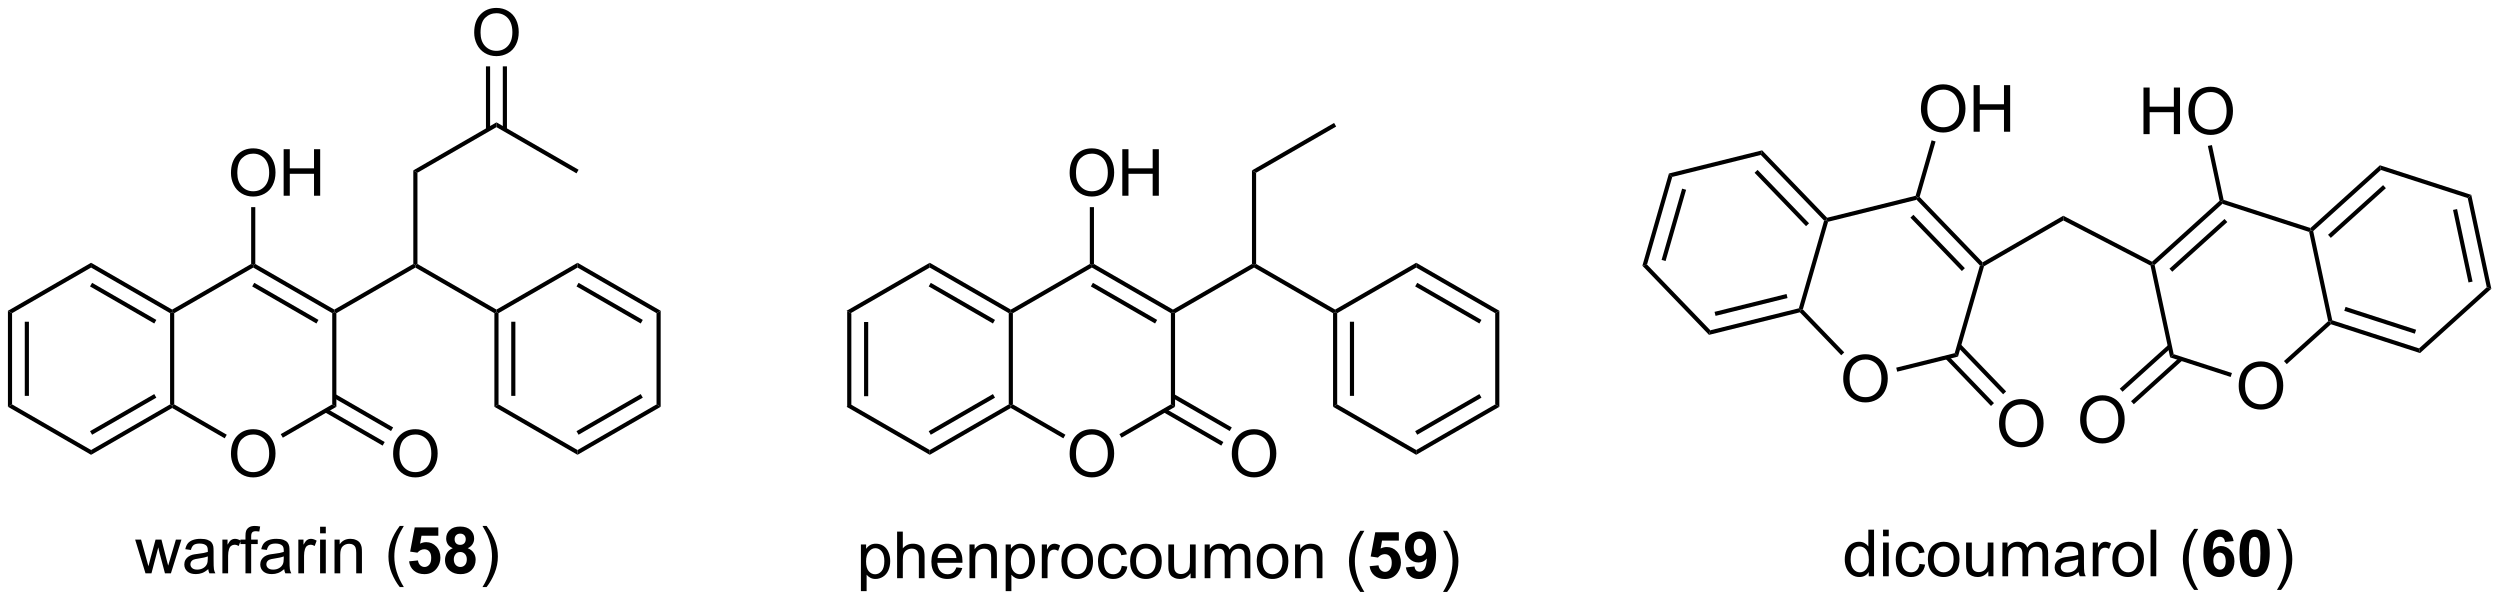 <?xml version="1.0" encoding="UTF-8"?>
<!DOCTYPE svg PUBLIC '-//W3C//DTD SVG 1.0//EN'
          'http://www.w3.org/TR/2001/REC-SVG-20010904/DTD/svg10.dtd'>
<svg stroke-dasharray="none" shape-rendering="auto" xmlns="http://www.w3.org/2000/svg" font-family="'Dialog'" text-rendering="auto" width="843" fill-opacity="1" color-interpolation="auto" color-rendering="auto" preserveAspectRatio="xMidYMid meet" font-size="12px" viewBox="0 0 843 203" fill="black" xmlns:xlink="http://www.w3.org/1999/xlink" stroke="black" image-rendering="auto" stroke-miterlimit="10" stroke-linecap="square" stroke-linejoin="miter" font-style="normal" stroke-width="1" height="203" stroke-dashoffset="0" font-weight="normal" stroke-opacity="1"
><!--Generated by the Batik Graphics2D SVG Generator--><defs id="genericDefs"
  /><g
  ><defs id="defs1"
    ><clipPath clipPathUnits="userSpaceOnUse" id="clipPath1"
      ><path d="M0.633 1.598 L316.652 1.598 L316.652 77.443 L0.633 77.443 L0.633 1.598 Z"
      /></clipPath
      ><clipPath clipPathUnits="userSpaceOnUse" id="clipPath2"
      ><path d="M63.764 38.08 L63.764 111.816 L370.996 111.816 L370.996 38.08 Z"
      /></clipPath
    ></defs
    ><g transform="scale(2.667,2.667) translate(-0.633,-1.598) matrix(1.029,0,0,1.029,-64.954,-37.571)"
    ><path d="M167.834 76.284 L168.345 76.578 L168.345 87.792 L167.834 88.087 ZM169.906 77.627 L169.906 86.744 L170.416 86.744 L170.416 77.627 Z" stroke="none" clip-path="url(#clipPath2)"
    /></g
    ><g transform="matrix(2.743,0,0,2.743,-174.899,-104.45)"
    ><path d="M167.834 88.087 L168.345 87.792 L178.056 93.4 L178.056 93.989 Z" stroke="none" clip-path="url(#clipPath2)"
    /></g
    ><g transform="matrix(2.743,0,0,2.743,-174.899,-104.45)"
    ><path d="M178.056 93.989 L178.056 93.4 L187.768 87.792 L188.023 87.94 L188.023 88.234 ZM178.184 91.523 L186.079 86.965 L185.824 86.523 L177.929 91.081 Z" stroke="none" clip-path="url(#clipPath2)"
    /></g
    ><g transform="matrix(2.743,0,0,2.743,-174.899,-104.45)"
    ><path d="M188.278 87.792 L188.023 87.94 L187.768 87.792 L187.768 76.578 L188.023 76.431 L188.278 76.578 Z" stroke="none" clip-path="url(#clipPath2)"
    /></g
    ><g transform="matrix(2.743,0,0,2.743,-174.899,-104.45)"
    ><path d="M188.023 76.136 L188.023 76.431 L187.768 76.578 L178.056 70.971 L178.056 70.382 ZM186.079 77.406 L178.184 72.848 L177.929 73.29 L185.824 77.848 Z" stroke="none" clip-path="url(#clipPath2)"
    /></g
    ><g transform="matrix(2.743,0,0,2.743,-174.899,-104.45)"
    ><path d="M178.056 70.382 L178.056 70.971 L168.345 76.578 L167.834 76.284 Z" stroke="none" clip-path="url(#clipPath2)"
    /></g
    ><g transform="matrix(2.743,0,0,2.743,-174.899,-104.45)"
    ><path d="M195.253 93.88 Q195.253 92.453 196.018 91.648 Q196.784 90.841 197.995 90.841 Q198.787 90.841 199.422 91.221 Q200.06 91.599 200.393 92.276 Q200.729 92.953 200.729 93.812 Q200.729 94.685 200.378 95.372 Q200.026 96.06 199.38 96.414 Q198.737 96.768 197.99 96.768 Q197.182 96.768 196.544 96.377 Q195.909 95.984 195.581 95.31 Q195.253 94.633 195.253 93.88 ZM196.034 93.89 Q196.034 94.927 196.589 95.523 Q197.146 96.117 197.987 96.117 Q198.841 96.117 199.393 95.515 Q199.948 94.914 199.948 93.81 Q199.948 93.109 199.711 92.588 Q199.474 92.067 199.018 91.781 Q198.565 91.492 197.998 91.492 Q197.193 91.492 196.612 92.047 Q196.034 92.599 196.034 93.89 Z" stroke="none" clip-path="url(#clipPath2)"
    /></g
    ><g transform="matrix(2.743,0,0,2.743,-174.899,-104.45)"
    ><path d="M188.023 88.234 L188.023 87.94 L188.278 87.792 L194.737 91.521 L194.481 91.963 Z" stroke="none" clip-path="url(#clipPath2)"
    /></g
    ><g transform="matrix(2.743,0,0,2.743,-174.899,-104.45)"
    ><path d="M201.628 91.888 L201.373 91.446 L207.701 87.792 L208.212 88.087 Z" stroke="none" clip-path="url(#clipPath2)"
    /></g
    ><g transform="matrix(2.743,0,0,2.743,-174.899,-104.45)"
    ><path d="M208.212 88.087 L207.701 87.792 L207.701 76.578 L207.957 76.431 L208.212 76.578 Z" stroke="none" clip-path="url(#clipPath2)"
    /></g
    ><g transform="matrix(2.743,0,0,2.743,-174.899,-104.45)"
    ><path d="M207.957 76.136 L207.957 76.431 L207.701 76.578 L197.99 70.971 L197.99 70.677 L198.245 70.529 ZM206.012 77.406 L198.117 72.848 L197.862 73.29 L205.757 77.848 Z" stroke="none" clip-path="url(#clipPath2)"
    /></g
    ><g transform="matrix(2.743,0,0,2.743,-174.899,-104.45)"
    ><path d="M197.735 70.529 L197.99 70.677 L197.99 70.971 L188.278 76.578 L188.023 76.431 L188.023 76.136 Z" stroke="none" clip-path="url(#clipPath2)"
    /></g
    ><g transform="matrix(2.743,0,0,2.743,-174.899,-104.45)"
    ><path d="M208.212 76.578 L207.957 76.431 L207.957 76.136 L217.668 70.529 L217.923 70.677 L217.923 70.971 Z" stroke="none" clip-path="url(#clipPath2)"
    /></g
    ><g transform="matrix(2.743,0,0,2.743,-174.899,-104.45)"
    ><path d="M217.923 70.971 L217.923 70.677 L218.178 70.529 L227.89 76.136 L227.89 76.431 L227.635 76.578 Z" stroke="none" clip-path="url(#clipPath2)"
    /></g
    ><g transform="matrix(2.743,0,0,2.743,-174.899,-104.45)"
    ><path d="M218.178 70.529 L217.923 70.677 L217.668 70.529 L217.668 59.021 L218.178 59.315 Z" stroke="none" clip-path="url(#clipPath2)"
    /></g
    ><g transform="matrix(2.743,0,0,2.743,-174.899,-104.45)"
    ><path d="M227.635 76.578 L227.89 76.431 L228.145 76.578 L228.145 87.792 L227.635 88.087 ZM229.707 77.627 L229.707 86.744 L230.217 86.744 L230.217 77.627 Z" stroke="none" clip-path="url(#clipPath2)"
    /></g
    ><g transform="matrix(2.743,0,0,2.743,-174.899,-104.45)"
    ><path d="M227.635 88.087 L228.145 87.792 L237.857 93.4 L237.857 93.989 Z" stroke="none" clip-path="url(#clipPath2)"
    /></g
    ><g transform="matrix(2.743,0,0,2.743,-174.899,-104.45)"
    ><path d="M237.857 93.989 L237.857 93.4 L247.569 87.792 L248.079 88.087 ZM237.984 91.523 L245.88 86.965 L245.625 86.523 L237.729 91.081 Z" stroke="none" clip-path="url(#clipPath2)"
    /></g
    ><g transform="matrix(2.743,0,0,2.743,-174.899,-104.45)"
    ><path d="M248.079 88.087 L247.569 87.792 L247.569 76.578 L248.079 76.284 Z" stroke="none" clip-path="url(#clipPath2)"
    /></g
    ><g transform="matrix(2.743,0,0,2.743,-174.899,-104.45)"
    ><path d="M248.079 76.284 L247.569 76.578 L237.857 70.971 L237.857 70.382 ZM245.88 77.406 L237.984 72.848 L237.729 73.29 L245.625 77.848 Z" stroke="none" clip-path="url(#clipPath2)"
    /></g
    ><g transform="matrix(2.743,0,0,2.743,-174.899,-104.45)"
    ><path d="M237.857 70.382 L237.857 70.971 L228.145 76.578 L227.89 76.431 L227.89 76.136 Z" stroke="none" clip-path="url(#clipPath2)"
    /></g
    ><g transform="matrix(2.743,0,0,2.743,-174.899,-104.45)"
    ><path d="M195.253 59.354 Q195.253 57.927 196.018 57.122 Q196.784 56.315 197.995 56.315 Q198.787 56.315 199.422 56.695 Q200.06 57.073 200.393 57.75 Q200.729 58.427 200.729 59.286 Q200.729 60.159 200.378 60.846 Q200.026 61.534 199.38 61.888 Q198.737 62.242 197.99 62.242 Q197.182 62.242 196.544 61.851 Q195.909 61.458 195.581 60.784 Q195.253 60.107 195.253 59.354 ZM196.034 59.364 Q196.034 60.401 196.589 60.997 Q197.146 61.591 197.987 61.591 Q198.841 61.591 199.393 60.989 Q199.948 60.388 199.948 59.284 Q199.948 58.583 199.711 58.062 Q199.474 57.541 199.018 57.255 Q198.565 56.966 197.998 56.966 Q197.193 56.966 196.612 57.521 Q196.034 58.073 196.034 59.364 ZM201.728 62.143 L201.728 56.416 L202.486 56.416 L202.486 58.768 L205.462 58.768 L205.462 56.416 L206.22 56.416 L206.22 62.143 L205.462 62.143 L205.462 59.443 L202.486 59.443 L202.486 62.143 L201.728 62.143 Z" stroke="none" clip-path="url(#clipPath2)"
    /></g
    ><g transform="matrix(2.743,0,0,2.743,-174.899,-104.45)"
    ><path d="M198.245 70.529 L197.99 70.677 L197.735 70.529 L197.735 63.539 L198.245 63.539 Z" stroke="none" clip-path="url(#clipPath2)"
    /></g
    ><g transform="matrix(2.743,0,0,2.743,-174.899,-104.45)"
    ><path d="M215.186 93.88 Q215.186 92.453 215.952 91.648 Q216.718 90.841 217.929 90.841 Q218.72 90.841 219.356 91.221 Q219.994 91.599 220.327 92.276 Q220.663 92.953 220.663 93.812 Q220.663 94.685 220.311 95.372 Q219.96 96.06 219.314 96.414 Q218.671 96.768 217.923 96.768 Q217.116 96.768 216.478 96.377 Q215.843 95.984 215.514 95.31 Q215.186 94.633 215.186 93.88 ZM215.968 93.89 Q215.968 94.927 216.522 95.523 Q217.079 96.117 217.921 96.117 Q218.775 96.117 219.327 95.515 Q219.882 94.914 219.882 93.81 Q219.882 93.109 219.645 92.588 Q219.408 92.067 218.952 91.781 Q218.499 91.492 217.931 91.492 Q217.126 91.492 216.546 92.047 Q215.968 92.599 215.968 93.89 Z" stroke="none" clip-path="url(#clipPath2)"
    /></g
    ><g transform="matrix(2.743,0,0,2.743,-174.899,-104.45)"
    ><path d="M206.793 88.759 L213.897 92.86 L214.152 92.418 L207.048 88.317 ZM207.829 86.965 L214.933 91.066 L215.188 90.624 L208.084 86.523 Z" stroke="none" clip-path="url(#clipPath2)"
    /></g
    ><g transform="matrix(2.743,0,0,2.743,-174.899,-104.45)"
    ><path d="M169.594 110.75 L169.594 105.01 L170.234 105.01 L170.234 105.549 Q170.461 105.232 170.745 105.076 Q171.031 104.917 171.437 104.917 Q171.969 104.917 172.375 105.19 Q172.781 105.463 172.987 105.961 Q173.195 106.458 173.195 107.052 Q173.195 107.69 172.966 108.201 Q172.737 108.708 172.302 108.982 Q171.867 109.252 171.385 109.252 Q171.034 109.252 170.755 109.104 Q170.476 108.956 170.297 108.729 L170.297 110.75 L169.594 110.75 ZM170.229 107.107 Q170.229 107.909 170.552 108.292 Q170.877 108.674 171.338 108.674 Q171.807 108.674 172.141 108.279 Q172.476 107.88 172.476 107.049 Q172.476 106.255 172.148 105.862 Q171.823 105.466 171.37 105.466 Q170.922 105.466 170.575 105.888 Q170.229 106.307 170.229 107.107 ZM174.043 109.159 L174.043 103.432 L174.746 103.432 L174.746 105.487 Q175.238 104.917 175.988 104.917 Q176.449 104.917 176.788 105.099 Q177.129 105.279 177.275 105.599 Q177.421 105.919 177.421 106.529 L177.421 109.159 L176.717 109.159 L176.717 106.529 Q176.717 106.002 176.488 105.763 Q176.262 105.521 175.842 105.521 Q175.53 105.521 175.254 105.685 Q174.98 105.846 174.863 106.125 Q174.746 106.401 174.746 106.888 L174.746 109.159 L174.043 109.159 ZM181.331 107.823 L182.057 107.911 Q181.885 108.549 181.419 108.901 Q180.956 109.252 180.234 109.252 Q179.323 109.252 178.789 108.693 Q178.258 108.13 178.258 107.12 Q178.258 106.073 178.797 105.495 Q179.336 104.917 180.195 104.917 Q181.026 104.917 181.552 105.484 Q182.081 106.049 182.081 107.076 Q182.081 107.138 182.078 107.263 L178.984 107.263 Q179.023 107.948 179.37 108.312 Q179.719 108.674 180.237 108.674 Q180.625 108.674 180.898 108.471 Q181.172 108.268 181.331 107.823 ZM179.023 106.685 L181.338 106.685 Q181.292 106.161 181.073 105.901 Q180.737 105.495 180.203 105.495 Q179.719 105.495 179.388 105.82 Q179.057 106.143 179.023 106.685 ZM182.941 109.159 L182.941 105.01 L183.574 105.01 L183.574 105.599 Q184.03 104.917 184.894 104.917 Q185.269 104.917 185.582 105.052 Q185.897 105.185 186.053 105.404 Q186.209 105.622 186.272 105.924 Q186.311 106.12 186.311 106.607 L186.311 109.159 L185.608 109.159 L185.608 106.635 Q185.608 106.206 185.525 105.992 Q185.444 105.779 185.236 105.654 Q185.027 105.526 184.746 105.526 Q184.296 105.526 183.97 105.812 Q183.644 106.096 183.644 106.893 L183.644 109.159 L182.941 109.159 ZM187.391 110.75 L187.391 105.01 L188.031 105.01 L188.031 105.549 Q188.258 105.232 188.542 105.076 Q188.828 104.917 189.234 104.917 Q189.766 104.917 190.172 105.19 Q190.578 105.463 190.784 105.961 Q190.992 106.458 190.992 107.052 Q190.992 107.69 190.763 108.201 Q190.534 108.708 190.099 108.982 Q189.664 109.252 189.182 109.252 Q188.831 109.252 188.552 109.104 Q188.273 108.956 188.094 108.729 L188.094 110.75 L187.391 110.75 ZM188.026 107.107 Q188.026 107.909 188.349 108.292 Q188.674 108.674 189.135 108.674 Q189.604 108.674 189.937 108.279 Q190.273 107.88 190.273 107.049 Q190.273 106.255 189.945 105.862 Q189.62 105.466 189.167 105.466 Q188.719 105.466 188.372 105.888 Q188.026 106.307 188.026 107.107 ZM191.832 109.159 L191.832 105.01 L192.465 105.01 L192.465 105.638 Q192.707 105.198 192.91 105.057 Q193.116 104.917 193.363 104.917 Q193.717 104.917 194.084 105.143 L193.842 105.794 Q193.584 105.643 193.327 105.643 Q193.097 105.643 192.913 105.781 Q192.73 105.919 192.652 106.167 Q192.535 106.542 192.535 106.987 L192.535 109.159 L191.832 109.159 ZM194.241 107.083 Q194.241 105.932 194.881 105.377 Q195.418 104.917 196.186 104.917 Q197.043 104.917 197.584 105.477 Q198.129 106.036 198.129 107.026 Q198.129 107.826 197.887 108.286 Q197.647 108.745 197.189 109 Q196.73 109.252 196.186 109.252 Q195.316 109.252 194.777 108.695 Q194.241 108.135 194.241 107.083 ZM194.965 107.083 Q194.965 107.88 195.311 108.279 Q195.66 108.674 196.186 108.674 Q196.709 108.674 197.056 108.276 Q197.405 107.877 197.405 107.06 Q197.405 106.292 197.056 105.896 Q196.707 105.497 196.186 105.497 Q195.66 105.497 195.311 105.893 Q194.965 106.286 194.965 107.083 ZM201.659 107.638 L202.351 107.729 Q202.237 108.443 201.771 108.849 Q201.305 109.252 200.625 109.252 Q199.773 109.252 199.255 108.695 Q198.737 108.138 198.737 107.099 Q198.737 106.427 198.958 105.924 Q199.182 105.419 199.638 105.169 Q200.094 104.917 200.627 104.917 Q201.305 104.917 201.734 105.258 Q202.164 105.599 202.284 106.229 L201.601 106.333 Q201.502 105.917 201.255 105.706 Q201.008 105.495 200.656 105.495 Q200.125 105.495 199.792 105.875 Q199.461 106.255 199.461 107.081 Q199.461 107.917 199.781 108.297 Q200.101 108.674 200.617 108.674 Q201.031 108.674 201.307 108.422 Q201.586 108.167 201.659 107.638 ZM202.69 107.083 Q202.69 105.932 203.331 105.377 Q203.867 104.917 204.635 104.917 Q205.492 104.917 206.034 105.477 Q206.578 106.036 206.578 107.026 Q206.578 107.826 206.336 108.286 Q206.096 108.745 205.638 109 Q205.18 109.252 204.635 109.252 Q203.766 109.252 203.226 108.695 Q202.69 108.135 202.69 107.083 ZM203.414 107.083 Q203.414 107.88 203.76 108.279 Q204.109 108.674 204.635 108.674 Q205.159 108.674 205.505 108.276 Q205.854 107.877 205.854 107.06 Q205.854 106.292 205.505 105.896 Q205.156 105.497 204.635 105.497 Q204.109 105.497 203.76 105.893 Q203.414 106.286 203.414 107.083 ZM210.121 109.159 L210.121 108.549 Q209.637 109.252 208.803 109.252 Q208.436 109.252 208.118 109.112 Q207.801 108.971 207.644 108.758 Q207.491 108.544 207.428 108.237 Q207.387 108.029 207.387 107.581 L207.387 105.01 L208.09 105.01 L208.09 107.31 Q208.09 107.862 208.131 108.052 Q208.199 108.331 208.413 108.49 Q208.629 108.646 208.944 108.646 Q209.262 108.646 209.538 108.484 Q209.816 108.323 209.931 108.044 Q210.046 107.763 210.046 107.232 L210.046 105.01 L210.749 105.01 L210.749 109.159 L210.121 109.159 ZM211.851 109.159 L211.851 105.01 L212.479 105.01 L212.479 105.591 Q212.674 105.286 212.997 105.102 Q213.323 104.917 213.737 104.917 Q214.198 104.917 214.492 105.109 Q214.789 105.299 214.909 105.643 Q215.401 104.917 216.19 104.917 Q216.807 104.917 217.138 105.258 Q217.471 105.599 217.471 106.31 L217.471 109.159 L216.773 109.159 L216.773 106.544 Q216.773 106.122 216.703 105.937 Q216.635 105.752 216.456 105.641 Q216.276 105.526 216.034 105.526 Q215.596 105.526 215.307 105.818 Q215.018 106.107 215.018 106.747 L215.018 109.159 L214.315 109.159 L214.315 106.463 Q214.315 105.995 214.143 105.76 Q213.971 105.526 213.581 105.526 Q213.284 105.526 213.031 105.682 Q212.781 105.838 212.667 106.141 Q212.555 106.44 212.555 107.005 L212.555 109.159 L211.851 109.159 ZM218.252 107.083 Q218.252 105.932 218.893 105.377 Q219.43 104.917 220.198 104.917 Q221.055 104.917 221.596 105.477 Q222.141 106.036 222.141 107.026 Q222.141 107.826 221.898 108.286 Q221.659 108.745 221.2 109 Q220.742 109.252 220.198 109.252 Q219.328 109.252 218.789 108.695 Q218.252 108.135 218.252 107.083 ZM218.976 107.083 Q218.976 107.88 219.323 108.279 Q219.672 108.674 220.198 108.674 Q220.721 108.674 221.068 108.276 Q221.417 107.877 221.417 107.06 Q221.417 106.292 221.068 105.896 Q220.719 105.497 220.198 105.497 Q219.672 105.497 219.323 105.893 Q218.976 106.286 218.976 107.083 ZM222.965 109.159 L222.965 105.01 L223.597 105.01 L223.597 105.599 Q224.053 104.917 224.918 104.917 Q225.293 104.917 225.605 105.052 Q225.921 105.185 226.077 105.404 Q226.233 105.622 226.296 105.924 Q226.334 106.12 226.334 106.607 L226.334 109.159 L225.631 109.159 L225.631 106.635 Q225.631 106.206 225.548 105.992 Q225.467 105.779 225.259 105.654 Q225.051 105.526 224.769 105.526 Q224.319 105.526 223.993 105.812 Q223.668 106.096 223.668 106.893 L223.668 109.159 L222.965 109.159 ZM230.98 110.844 Q230.397 110.109 229.993 109.125 Q229.592 108.138 229.592 107.083 Q229.592 106.154 229.894 105.302 Q230.246 104.315 230.98 103.333 L231.483 103.333 Q231.012 104.146 230.858 104.495 Q230.621 105.034 230.483 105.62 Q230.316 106.349 230.316 107.088 Q230.316 108.966 231.483 110.844 L230.98 110.844 Z" stroke="none" clip-path="url(#clipPath2)"
    /></g
    ><g transform="matrix(2.743,0,0,2.743,-174.899,-104.45)"
    ><path d="M232.129 107.685 L233.222 107.573 Q233.269 107.943 233.499 108.161 Q233.73 108.377 234.03 108.377 Q234.374 108.377 234.611 108.099 Q234.85 107.818 234.85 107.255 Q234.85 106.729 234.613 106.466 Q234.379 106.201 233.999 106.201 Q233.527 106.201 233.152 106.62 L232.262 106.49 L232.824 103.51 L235.725 103.51 L235.725 104.536 L233.655 104.536 L233.483 105.51 Q233.85 105.326 234.233 105.326 Q234.965 105.326 235.472 105.857 Q235.98 106.388 235.98 107.237 Q235.98 107.943 235.569 108.497 Q235.012 109.258 234.019 109.258 Q233.225 109.258 232.725 108.831 Q232.225 108.404 232.129 107.685 ZM236.586 107.833 L237.648 107.716 Q237.687 108.042 237.851 108.198 Q238.016 108.354 238.284 108.354 Q238.625 108.354 238.862 108.042 Q239.101 107.729 239.167 106.745 Q238.752 107.224 238.133 107.224 Q237.456 107.224 236.966 106.703 Q236.476 106.182 236.476 105.346 Q236.476 104.474 236.992 103.943 Q237.51 103.409 238.312 103.409 Q239.182 103.409 239.739 104.083 Q240.299 104.755 240.299 106.299 Q240.299 107.87 239.716 108.565 Q239.135 109.26 238.203 109.26 Q237.531 109.26 237.117 108.904 Q236.703 108.544 236.586 107.833 ZM239.07 105.435 Q239.07 104.904 238.825 104.612 Q238.581 104.318 238.26 104.318 Q237.956 104.318 237.755 104.56 Q237.555 104.799 237.555 105.346 Q237.555 105.901 237.773 106.161 Q237.992 106.419 238.32 106.419 Q238.635 106.419 238.851 106.169 Q239.07 105.919 239.07 105.435 Z" stroke="none" clip-path="url(#clipPath2)"
    /></g
    ><g transform="matrix(2.743,0,0,2.743,-174.899,-104.45)"
    ><path d="M241.66 110.844 L241.155 110.844 Q242.324 108.966 242.324 107.088 Q242.324 106.354 242.155 105.63 Q242.022 105.044 241.785 104.505 Q241.631 104.154 241.155 103.333 L241.66 103.333 Q242.394 104.315 242.746 105.302 Q243.046 106.154 243.046 107.083 Q243.046 108.138 242.642 109.125 Q242.238 110.109 241.66 110.844 Z" stroke="none" clip-path="url(#clipPath2)"
    /></g
    ><g transform="matrix(2.743,0,0,2.743,-174.899,-104.45)"
    ><path d="M64.736 76.284 L65.246 76.578 L65.246 87.793 L64.736 88.087 ZM66.807 77.627 L66.807 86.744 L67.318 86.744 L67.318 77.627 Z" stroke="none" clip-path="url(#clipPath2)"
    /></g
    ><g transform="matrix(2.743,0,0,2.743,-174.899,-104.45)"
    ><path d="M64.736 88.087 L65.246 87.793 L74.958 93.4 L74.958 93.989 Z" stroke="none" clip-path="url(#clipPath2)"
    /></g
    ><g transform="matrix(2.743,0,0,2.743,-174.899,-104.45)"
    ><path d="M74.958 93.989 L74.958 93.4 L84.669 87.793 L84.924 87.94 L84.924 88.234 ZM75.085 91.523 L82.981 86.965 L82.725 86.523 L74.83 91.081 Z" stroke="none" clip-path="url(#clipPath2)"
    /></g
    ><g transform="matrix(2.743,0,0,2.743,-174.899,-104.45)"
    ><path d="M85.18 87.793 L84.924 87.94 L84.669 87.793 L84.669 76.578 L84.924 76.431 L85.18 76.578 Z" stroke="none" clip-path="url(#clipPath2)"
    /></g
    ><g transform="matrix(2.743,0,0,2.743,-174.899,-104.45)"
    ><path d="M84.924 76.136 L84.924 76.431 L84.669 76.578 L74.958 70.971 L74.958 70.382 ZM82.981 77.406 L75.085 72.848 L74.83 73.29 L82.725 77.848 Z" stroke="none" clip-path="url(#clipPath2)"
    /></g
    ><g transform="matrix(2.743,0,0,2.743,-174.899,-104.45)"
    ><path d="M74.958 70.382 L74.958 70.971 L65.246 76.578 L64.736 76.284 Z" stroke="none" clip-path="url(#clipPath2)"
    /></g
    ><g transform="matrix(2.743,0,0,2.743,-174.899,-104.45)"
    ><path d="M92.154 93.88 Q92.154 92.453 92.92 91.648 Q93.686 90.841 94.897 90.841 Q95.688 90.841 96.324 91.221 Q96.962 91.599 97.295 92.276 Q97.631 92.953 97.631 93.812 Q97.631 94.685 97.279 95.372 Q96.928 96.06 96.282 96.414 Q95.639 96.768 94.891 96.768 Q94.084 96.768 93.446 96.377 Q92.811 95.984 92.482 95.31 Q92.154 94.633 92.154 93.88 ZM92.936 93.89 Q92.936 94.927 93.49 95.523 Q94.047 96.117 94.889 96.117 Q95.743 96.117 96.295 95.515 Q96.85 94.914 96.85 93.81 Q96.85 93.109 96.613 92.588 Q96.376 92.067 95.92 91.781 Q95.467 91.492 94.899 91.492 Q94.094 91.492 93.514 92.047 Q92.936 92.599 92.936 93.89 Z" stroke="none" clip-path="url(#clipPath2)"
    /></g
    ><g transform="matrix(2.743,0,0,2.743,-174.899,-104.45)"
    ><path d="M84.924 88.234 L84.924 87.94 L85.18 87.793 L91.638 91.521 L91.383 91.963 Z" stroke="none" clip-path="url(#clipPath2)"
    /></g
    ><g transform="matrix(2.743,0,0,2.743,-174.899,-104.45)"
    ><path d="M98.529 91.888 L98.274 91.446 L104.603 87.793 L105.113 88.087 Z" stroke="none" clip-path="url(#clipPath2)"
    /></g
    ><g transform="matrix(2.743,0,0,2.743,-174.899,-104.45)"
    ><path d="M105.113 88.087 L104.603 87.793 L104.603 76.578 L104.858 76.431 L105.113 76.578 Z" stroke="none" clip-path="url(#clipPath2)"
    /></g
    ><g transform="matrix(2.743,0,0,2.743,-174.899,-104.45)"
    ><path d="M104.858 76.136 L104.858 76.431 L104.603 76.578 L94.891 70.971 L94.891 70.677 L95.146 70.529 ZM102.914 77.406 L95.019 72.848 L94.764 73.29 L102.659 77.848 Z" stroke="none" clip-path="url(#clipPath2)"
    /></g
    ><g transform="matrix(2.743,0,0,2.743,-174.899,-104.45)"
    ><path d="M94.636 70.529 L94.891 70.677 L94.891 70.971 L85.18 76.578 L84.924 76.431 L84.924 76.136 Z" stroke="none" clip-path="url(#clipPath2)"
    /></g
    ><g transform="matrix(2.743,0,0,2.743,-174.899,-104.45)"
    ><path d="M105.113 76.578 L104.858 76.431 L104.858 76.136 L114.57 70.529 L114.825 70.677 L114.825 70.971 Z" stroke="none" clip-path="url(#clipPath2)"
    /></g
    ><g transform="matrix(2.743,0,0,2.743,-174.899,-104.45)"
    ><path d="M114.825 70.971 L114.825 70.677 L115.08 70.529 L124.792 76.136 L124.792 76.431 L124.537 76.578 Z" stroke="none" clip-path="url(#clipPath2)"
    /></g
    ><g transform="matrix(2.743,0,0,2.743,-174.899,-104.45)"
    ><path d="M115.08 70.529 L114.825 70.677 L114.57 70.529 L114.57 59.021 L115.08 59.315 Z" stroke="none" clip-path="url(#clipPath2)"
    /></g
    ><g transform="matrix(2.743,0,0,2.743,-174.899,-104.45)"
    ><path d="M124.537 76.578 L124.792 76.431 L125.047 76.578 L125.047 87.793 L124.537 88.087 ZM126.608 77.627 L126.608 86.744 L127.118 86.744 L127.118 77.627 Z" stroke="none" clip-path="url(#clipPath2)"
    /></g
    ><g transform="matrix(2.743,0,0,2.743,-174.899,-104.45)"
    ><path d="M124.537 88.087 L125.047 87.793 L134.758 93.4 L134.758 93.989 Z" stroke="none" clip-path="url(#clipPath2)"
    /></g
    ><g transform="matrix(2.743,0,0,2.743,-174.899,-104.45)"
    ><path d="M134.758 93.989 L134.758 93.4 L144.47 87.792 L144.98 88.087 ZM134.886 91.523 L142.781 86.965 L142.526 86.523 L134.631 91.081 Z" stroke="none" clip-path="url(#clipPath2)"
    /></g
    ><g transform="matrix(2.743,0,0,2.743,-174.899,-104.45)"
    ><path d="M144.98 88.087 L144.47 87.792 L144.47 76.578 L144.98 76.284 Z" stroke="none" clip-path="url(#clipPath2)"
    /></g
    ><g transform="matrix(2.743,0,0,2.743,-174.899,-104.45)"
    ><path d="M144.98 76.284 L144.47 76.578 L134.758 70.971 L134.758 70.382 ZM142.781 77.406 L134.886 72.848 L134.631 73.29 L142.526 77.848 Z" stroke="none" clip-path="url(#clipPath2)"
    /></g
    ><g transform="matrix(2.743,0,0,2.743,-174.899,-104.45)"
    ><path d="M134.758 70.382 L134.758 70.971 L125.047 76.578 L124.792 76.431 L124.792 76.136 Z" stroke="none" clip-path="url(#clipPath2)"
    /></g
    ><g transform="matrix(2.743,0,0,2.743,-174.899,-104.45)"
    ><path d="M92.154 59.354 Q92.154 57.927 92.92 57.122 Q93.686 56.315 94.897 56.315 Q95.688 56.315 96.324 56.695 Q96.962 57.073 97.295 57.75 Q97.631 58.427 97.631 59.286 Q97.631 60.159 97.279 60.846 Q96.928 61.534 96.282 61.888 Q95.639 62.242 94.891 62.242 Q94.084 62.242 93.446 61.851 Q92.811 61.458 92.482 60.784 Q92.154 60.107 92.154 59.354 ZM92.936 59.364 Q92.936 60.401 93.49 60.997 Q94.047 61.591 94.889 61.591 Q95.743 61.591 96.295 60.989 Q96.85 60.388 96.85 59.284 Q96.85 58.583 96.613 58.062 Q96.376 57.541 95.92 57.255 Q95.467 56.966 94.899 56.966 Q94.094 56.966 93.514 57.521 Q92.936 58.073 92.936 59.364 ZM98.63 62.143 L98.63 56.416 L99.387 56.416 L99.387 58.768 L102.364 58.768 L102.364 56.416 L103.122 56.416 L103.122 62.143 L102.364 62.143 L102.364 59.443 L99.387 59.443 L99.387 62.143 L98.63 62.143 Z" stroke="none" clip-path="url(#clipPath2)"
    /></g
    ><g transform="matrix(2.743,0,0,2.743,-174.899,-104.45)"
    ><path d="M95.146 70.529 L94.891 70.677 L94.636 70.529 L94.636 63.539 L95.146 63.539 Z" stroke="none" clip-path="url(#clipPath2)"
    /></g
    ><g transform="matrix(2.743,0,0,2.743,-174.899,-104.45)"
    ><path d="M112.088 93.88 Q112.088 92.453 112.853 91.648 Q113.619 90.841 114.83 90.841 Q115.622 90.841 116.257 91.221 Q116.895 91.599 117.228 92.276 Q117.564 92.953 117.564 93.812 Q117.564 94.685 117.213 95.372 Q116.861 96.06 116.216 96.414 Q115.572 96.768 114.825 96.768 Q114.018 96.768 113.38 96.377 Q112.744 95.984 112.416 95.31 Q112.088 94.633 112.088 93.88 ZM112.869 93.89 Q112.869 94.927 113.424 95.523 Q113.981 96.117 114.822 96.117 Q115.677 96.117 116.228 95.515 Q116.783 94.914 116.783 93.81 Q116.783 93.109 116.546 92.588 Q116.309 92.067 115.853 91.781 Q115.4 91.492 114.833 91.492 Q114.028 91.492 113.447 92.047 Q112.869 92.599 112.869 93.89 Z" stroke="none" clip-path="url(#clipPath2)"
    /></g
    ><g transform="matrix(2.743,0,0,2.743,-174.899,-104.45)"
    ><path d="M103.695 88.759 L110.799 92.86 L111.054 92.418 L103.95 88.317 ZM104.731 86.965 L111.834 91.066 L112.09 90.624 L104.986 86.523 Z" stroke="none" clip-path="url(#clipPath2)"
    /></g
    ><g transform="matrix(2.743,0,0,2.743,-174.899,-104.45)"
    ><path d="M81.647 108.559 L80.376 104.411 L81.102 104.411 L81.764 106.804 L82.009 107.695 Q82.024 107.63 82.225 106.841 L82.884 104.411 L83.608 104.411 L84.227 106.817 L84.436 107.609 L84.673 106.809 L85.384 104.411 L86.069 104.411 L84.772 108.559 L84.04 108.559 L83.381 106.075 L83.22 105.367 L82.381 108.559 L81.647 108.559 ZM89.364 108.046 Q88.974 108.38 88.612 108.518 Q88.252 108.653 87.838 108.653 Q87.153 108.653 86.786 108.32 Q86.419 107.984 86.419 107.466 Q86.419 107.161 86.557 106.908 Q86.698 106.656 86.921 106.505 Q87.145 106.351 87.427 106.273 Q87.635 106.218 88.052 106.169 Q88.903 106.067 89.307 105.927 Q89.309 105.781 89.309 105.742 Q89.309 105.312 89.112 105.138 Q88.841 104.898 88.309 104.898 Q87.815 104.898 87.578 105.072 Q87.341 105.247 87.229 105.687 L86.541 105.593 Q86.635 105.153 86.849 104.882 Q87.065 104.609 87.471 104.463 Q87.877 104.317 88.411 104.317 Q88.942 104.317 89.273 104.442 Q89.606 104.567 89.763 104.757 Q89.919 104.945 89.981 105.234 Q90.018 105.414 90.018 105.882 L90.018 106.82 Q90.018 107.802 90.062 108.062 Q90.106 108.32 90.239 108.559 L89.505 108.559 Q89.395 108.341 89.364 108.046 ZM89.307 106.476 Q88.924 106.632 88.158 106.742 Q87.724 106.804 87.544 106.882 Q87.364 106.96 87.265 107.112 Q87.169 107.263 87.169 107.445 Q87.169 107.726 87.382 107.914 Q87.596 108.101 88.005 108.101 Q88.411 108.101 88.726 107.924 Q89.044 107.747 89.192 107.437 Q89.307 107.2 89.307 106.734 L89.307 106.476 ZM91.1 108.559 L91.1 104.411 L91.733 104.411 L91.733 105.039 Q91.975 104.599 92.178 104.458 Q92.384 104.317 92.631 104.317 Q92.985 104.317 93.352 104.544 L93.11 105.195 Q92.852 105.044 92.595 105.044 Q92.365 105.044 92.18 105.182 Q91.998 105.32 91.92 105.567 Q91.803 105.942 91.803 106.388 L91.803 108.559 L91.1 108.559 ZM93.938 108.559 L93.938 104.958 L93.319 104.958 L93.319 104.411 L93.938 104.411 L93.938 103.968 Q93.938 103.552 94.014 103.349 Q94.115 103.075 94.371 102.906 Q94.626 102.734 95.087 102.734 Q95.384 102.734 95.743 102.804 L95.639 103.419 Q95.42 103.38 95.225 103.38 Q94.904 103.38 94.772 103.518 Q94.639 103.653 94.639 104.028 L94.639 104.411 L95.446 104.411 L95.446 104.958 L94.639 104.958 L94.639 108.559 L93.938 108.559 ZM98.7 108.046 Q98.309 108.38 97.948 108.518 Q97.588 108.653 97.174 108.653 Q96.489 108.653 96.122 108.32 Q95.755 107.984 95.755 107.466 Q95.755 107.161 95.893 106.908 Q96.033 106.656 96.257 106.505 Q96.481 106.351 96.763 106.273 Q96.971 106.218 97.388 106.169 Q98.239 106.067 98.643 105.927 Q98.645 105.781 98.645 105.742 Q98.645 105.312 98.448 105.138 Q98.177 104.898 97.645 104.898 Q97.151 104.898 96.914 105.072 Q96.677 105.247 96.565 105.687 L95.877 105.593 Q95.971 105.153 96.184 104.882 Q96.401 104.609 96.807 104.463 Q97.213 104.317 97.747 104.317 Q98.278 104.317 98.609 104.442 Q98.942 104.567 99.099 104.757 Q99.255 104.945 99.317 105.234 Q99.354 105.414 99.354 105.882 L99.354 106.82 Q99.354 107.802 99.398 108.062 Q99.442 108.32 99.575 108.559 L98.841 108.559 Q98.731 108.341 98.7 108.046 ZM98.643 106.476 Q98.26 106.632 97.494 106.742 Q97.059 106.804 96.88 106.882 Q96.7 106.96 96.601 107.112 Q96.505 107.263 96.505 107.445 Q96.505 107.726 96.718 107.914 Q96.932 108.101 97.341 108.101 Q97.747 108.101 98.062 107.924 Q98.38 107.747 98.528 107.437 Q98.643 107.2 98.643 106.734 L98.643 106.476 ZM100.436 108.559 L100.436 104.411 L101.069 104.411 L101.069 105.039 Q101.311 104.599 101.514 104.458 Q101.72 104.317 101.967 104.317 Q102.321 104.317 102.688 104.544 L102.446 105.195 Q102.188 105.044 101.93 105.044 Q101.701 105.044 101.516 105.182 Q101.334 105.32 101.256 105.567 Q101.139 105.942 101.139 106.388 L101.139 108.559 L100.436 108.559 ZM103.11 103.64 L103.11 102.833 L103.813 102.833 L103.813 103.64 L103.11 103.64 ZM103.11 108.559 L103.11 104.411 L103.813 104.411 L103.813 108.559 L103.11 108.559 ZM104.885 108.559 L104.885 104.411 L105.518 104.411 L105.518 104.999 Q105.974 104.317 106.838 104.317 Q107.213 104.317 107.526 104.453 Q107.841 104.585 107.997 104.804 Q108.153 105.023 108.216 105.325 Q108.255 105.52 108.255 106.007 L108.255 108.559 L107.552 108.559 L107.552 106.036 Q107.552 105.606 107.468 105.393 Q107.388 105.179 107.179 105.054 Q106.971 104.927 106.69 104.927 Q106.239 104.927 105.914 105.213 Q105.588 105.497 105.588 106.294 L105.588 108.559 L104.885 108.559 ZM112.901 110.244 Q112.317 109.51 111.914 108.526 Q111.513 107.539 111.513 106.484 Q111.513 105.554 111.815 104.703 Q112.166 103.716 112.901 102.734 L113.403 102.734 Q112.932 103.546 112.778 103.895 Q112.541 104.434 112.403 105.02 Q112.237 105.749 112.237 106.489 Q112.237 108.367 113.403 110.244 L112.901 110.244 Z" stroke="none" clip-path="url(#clipPath2)"
    /></g
    ><g transform="matrix(2.743,0,0,2.743,-174.899,-104.45)"
    ><path d="M114.049 107.085 L115.143 106.974 Q115.19 107.343 115.419 107.562 Q115.65 107.778 115.95 107.778 Q116.294 107.778 116.531 107.499 Q116.77 107.218 116.77 106.656 Q116.77 106.13 116.533 105.867 Q116.299 105.601 115.919 105.601 Q115.447 105.601 115.072 106.02 L114.182 105.89 L114.744 102.911 L117.645 102.911 L117.645 103.937 L115.575 103.937 L115.403 104.911 Q115.77 104.726 116.153 104.726 Q116.885 104.726 117.393 105.257 Q117.9 105.789 117.9 106.638 Q117.9 107.343 117.489 107.898 Q116.932 108.658 115.94 108.658 Q115.145 108.658 114.645 108.231 Q114.145 107.804 114.049 107.085 ZM119.423 105.468 Q118.998 105.289 118.803 104.976 Q118.61 104.661 118.61 104.286 Q118.61 103.645 119.058 103.229 Q119.506 102.809 120.329 102.809 Q121.147 102.809 121.597 103.229 Q122.048 103.645 122.048 104.286 Q122.048 104.684 121.839 104.994 Q121.634 105.304 121.259 105.468 Q121.735 105.661 121.983 106.028 Q122.233 106.395 122.233 106.874 Q122.233 107.669 121.725 108.166 Q121.219 108.661 120.381 108.661 Q119.6 108.661 119.079 108.249 Q118.467 107.765 118.467 106.921 Q118.467 106.458 118.696 106.07 Q118.928 105.679 119.423 105.468 ZM119.649 104.364 Q119.649 104.692 119.834 104.877 Q120.022 105.059 120.329 105.059 Q120.641 105.059 120.829 104.874 Q121.016 104.687 121.016 104.359 Q121.016 104.052 120.832 103.867 Q120.647 103.679 120.342 103.679 Q120.024 103.679 119.837 103.867 Q119.649 104.054 119.649 104.364 ZM119.548 106.817 Q119.548 107.27 119.779 107.526 Q120.014 107.778 120.36 107.778 Q120.701 107.778 120.923 107.533 Q121.147 107.289 121.147 106.828 Q121.147 106.427 120.92 106.182 Q120.694 105.937 120.344 105.937 Q119.944 105.937 119.746 106.216 Q119.548 106.492 119.548 106.817 Z" stroke="none" clip-path="url(#clipPath2)"
    /></g
    ><g transform="matrix(2.743,0,0,2.743,-174.899,-104.45)"
    ><path d="M123.58 110.244 L123.075 110.244 Q124.244 108.367 124.244 106.489 Q124.244 105.755 124.075 105.031 Q123.942 104.445 123.705 103.906 Q123.552 103.554 123.075 102.734 L123.58 102.734 Q124.315 103.716 124.666 104.703 Q124.966 105.554 124.966 106.484 Q124.966 107.539 124.562 108.526 Q124.158 109.51 123.58 110.244 Z" stroke="none" clip-path="url(#clipPath2)"
    /></g
    ><g transform="matrix(2.743,0,0,2.743,-174.899,-104.45)"
    ><path d="M115.08 59.315 L114.57 59.021 L124.792 53.119 L124.792 53.708 Z" stroke="none" clip-path="url(#clipPath2)"
    /></g
    ><g transform="matrix(2.743,0,0,2.743,-174.899,-104.45)"
    ><path d="M122.055 42.091 Q122.055 40.664 122.82 39.859 Q123.586 39.052 124.797 39.052 Q125.588 39.052 126.224 39.432 Q126.862 39.81 127.195 40.487 Q127.531 41.164 127.531 42.023 Q127.531 42.896 127.18 43.583 Q126.828 44.271 126.182 44.625 Q125.539 44.979 124.792 44.979 Q123.984 44.979 123.346 44.588 Q122.711 44.195 122.383 43.521 Q122.055 42.844 122.055 42.091 ZM122.836 42.102 Q122.836 43.138 123.391 43.734 Q123.948 44.328 124.789 44.328 Q125.643 44.328 126.195 43.727 Q126.75 43.125 126.75 42.021 Q126.75 41.32 126.513 40.799 Q126.276 40.279 125.82 39.992 Q125.367 39.703 124.799 39.703 Q123.995 39.703 123.414 40.258 Q122.836 40.81 122.836 42.102 Z" stroke="none" clip-path="url(#clipPath2)"
    /></g
    ><g transform="matrix(2.743,0,0,2.743,-174.899,-104.45)"
    ><path d="M126.082 54.012 L126.082 46.236 L125.572 46.236 L125.572 54.012 ZM124.011 54.012 L124.011 46.236 L123.501 46.236 L123.501 54.012 Z" stroke="none" clip-path="url(#clipPath2)"
    /></g
    ><g transform="matrix(2.743,0,0,2.743,-174.899,-104.45)"
    ><path d="M124.792 53.708 L124.792 53.119 L134.886 58.947 L134.631 59.389 Z" stroke="none" clip-path="url(#clipPath2)"
    /></g
    ><g transform="matrix(2.743,0,0,2.743,-174.899,-104.45)"
    ><path d="M218.178 59.315 L217.668 59.021 L227.762 53.193 L228.018 53.635 Z" stroke="none" clip-path="url(#clipPath2)"
    /></g
    ><g transform="matrix(2.743,0,0,2.743,-174.899,-104.45)"
    ><path d="M268.927 59.403 L269.335 59.827 L266.233 70.603 L265.661 70.746 ZM270.546 61.267 L268.023 70.028 L268.514 70.169 L271.036 61.408 Z" stroke="none" clip-path="url(#clipPath2)"
    /></g
    ><g transform="matrix(2.743,0,0,2.743,-174.899,-104.45)"
    ><path d="M265.661 70.746 L266.233 70.603 L274.014 78.679 L273.851 79.245 Z" stroke="none" clip-path="url(#clipPath2)"
    /></g
    ><g transform="matrix(2.743,0,0,2.743,-174.899,-104.45)"
    ><path d="M273.851 79.245 L274.014 78.679 L284.898 75.977 L285.102 76.189 L285.021 76.473 ZM274.656 76.911 L283.504 74.715 L283.381 74.219 L274.533 76.415 Z" stroke="none" clip-path="url(#clipPath2)"
    /></g
    ><g transform="matrix(2.743,0,0,2.743,-174.899,-104.45)"
    ><path d="M285.388 76.118 L285.102 76.189 L284.898 75.977 L288.001 65.201 L288.286 65.13 L288.491 65.342 Z" stroke="none" clip-path="url(#clipPath2)"
    /></g
    ><g transform="matrix(2.743,0,0,2.743,-174.899,-104.45)"
    ><path d="M288.368 64.847 L288.286 65.13 L288.001 65.201 L280.219 57.126 L280.382 56.56 ZM286.149 65.529 L279.823 58.965 L279.455 59.319 L285.781 65.883 Z" stroke="none" clip-path="url(#clipPath2)"
    /></g
    ><g transform="matrix(2.743,0,0,2.743,-174.899,-104.45)"
    ><path d="M280.382 56.56 L280.219 57.126 L269.335 59.827 L268.927 59.403 Z" stroke="none" clip-path="url(#clipPath2)"
    /></g
    ><g transform="matrix(2.743,0,0,2.743,-174.899,-104.45)"
    ><path d="M290.351 84.663 Q290.351 83.236 291.117 82.431 Q291.882 81.624 293.093 81.624 Q293.885 81.624 294.52 82.004 Q295.158 82.381 295.492 83.058 Q295.828 83.736 295.828 84.595 Q295.828 85.467 295.476 86.155 Q295.125 86.842 294.479 87.197 Q293.836 87.551 293.088 87.551 Q292.281 87.551 291.643 87.16 Q291.007 86.767 290.679 86.092 Q290.351 85.415 290.351 84.663 ZM291.132 84.673 Q291.132 85.71 291.687 86.306 Q292.244 86.9 293.086 86.9 Q293.94 86.9 294.492 86.298 Q295.046 85.697 295.046 84.592 Q295.046 83.892 294.809 83.371 Q294.572 82.85 294.117 82.564 Q293.664 82.275 293.096 82.275 Q292.291 82.275 291.711 82.829 Q291.132 83.381 291.132 84.673 Z" stroke="none" clip-path="url(#clipPath2)"
    /></g
    ><g transform="matrix(2.743,0,0,2.743,-174.899,-104.45)"
    ><path d="M285.021 76.473 L285.102 76.189 L285.388 76.118 L290.476 81.398 L290.108 81.752 Z" stroke="none" clip-path="url(#clipPath2)"
    /></g
    ><g transform="matrix(2.743,0,0,2.743,-174.899,-104.45)"
    ><path d="M296.989 83.771 L296.866 83.276 L304.053 81.492 L304.462 81.917 Z" stroke="none" clip-path="url(#clipPath2)"
    /></g
    ><g transform="matrix(2.743,0,0,2.743,-174.899,-104.45)"
    ><path d="M304.462 81.917 L304.053 81.492 L307.156 70.716 L307.442 70.645 L307.659 70.815 Z" stroke="none" clip-path="url(#clipPath2)"
    /></g
    ><g transform="matrix(2.743,0,0,2.743,-174.899,-104.45)"
    ><path d="M307.487 70.324 L307.442 70.645 L307.156 70.716 L299.375 62.641 L299.456 62.358 L299.742 62.287 ZM305.304 71.044 L298.978 64.48 L298.611 64.834 L304.937 71.398 Z" stroke="none" clip-path="url(#clipPath2)"
    /></g
    ><g transform="matrix(2.743,0,0,2.743,-174.899,-104.45)"
    ><path d="M299.252 62.146 L299.456 62.358 L299.375 62.641 L288.491 65.342 L288.286 65.13 L288.368 64.847 Z" stroke="none" clip-path="url(#clipPath2)"
    /></g
    ><g transform="matrix(2.743,0,0,2.743,-174.899,-104.45)"
    ><path d="M309.507 90.178 Q309.507 88.751 310.272 87.946 Q311.038 87.139 312.249 87.139 Q313.041 87.139 313.676 87.519 Q314.314 87.897 314.647 88.574 Q314.983 89.251 314.983 90.11 Q314.983 90.982 314.632 91.67 Q314.28 92.357 313.634 92.712 Q312.991 93.066 312.244 93.066 Q311.436 93.066 310.798 92.675 Q310.163 92.282 309.835 91.607 Q309.507 90.93 309.507 90.178 ZM310.288 90.188 Q310.288 91.225 310.843 91.821 Q311.4 92.415 312.241 92.415 Q313.095 92.415 313.647 91.813 Q314.202 91.212 314.202 90.107 Q314.202 89.407 313.965 88.886 Q313.728 88.365 313.272 88.079 Q312.819 87.79 312.251 87.79 Q311.447 87.79 310.866 88.344 Q310.288 88.897 310.288 90.188 Z" stroke="none" clip-path="url(#clipPath2)"
    /></g
    ><g transform="matrix(2.743,0,0,2.743,-174.899,-104.45)"
    ><path d="M302.913 82.17 L308.518 87.986 L308.885 87.632 L303.281 81.816 ZM304.405 80.732 L310.01 86.548 L310.377 86.194 L304.772 80.378 Z" stroke="none" clip-path="url(#clipPath2)"
    /></g
    ><g transform="matrix(2.743,0,0,2.743,-174.899,-104.45)"
    ><path d="M336.616 62.758 L336.897 62.849 L336.958 63.137 L328.632 70.649 L328.351 70.558 L328.312 70.251 ZM337.225 64.999 L330.456 71.106 L330.798 71.485 L337.567 65.378 Z" stroke="none" clip-path="url(#clipPath2)"
    /></g
    ><g transform="matrix(2.743,0,0,2.743,-174.899,-104.45)"
    ><path d="M338.967 85.545 Q338.967 84.118 339.733 83.313 Q340.498 82.506 341.709 82.506 Q342.501 82.506 343.137 82.886 Q343.774 83.264 344.108 83.941 Q344.444 84.618 344.444 85.477 Q344.444 86.35 344.092 87.037 Q343.741 87.725 343.095 88.079 Q342.452 88.433 341.704 88.433 Q340.897 88.433 340.259 88.042 Q339.623 87.649 339.295 86.975 Q338.967 86.297 338.967 85.545 ZM339.748 85.555 Q339.748 86.592 340.303 87.188 Q340.86 87.782 341.702 87.782 Q342.556 87.782 343.108 87.18 Q343.663 86.579 343.663 85.475 Q343.663 84.774 343.425 84.253 Q343.189 83.732 342.733 83.446 Q342.28 83.157 341.712 83.157 Q340.907 83.157 340.327 83.712 Q339.748 84.264 339.748 85.555 Z" stroke="none" clip-path="url(#clipPath2)"
    /></g
    ><g transform="matrix(2.743,0,0,2.743,-174.899,-104.45)"
    ><path d="M336.958 63.137 L336.897 62.849 L337.115 62.652 L347.784 66.107 L347.845 66.395 L347.627 66.592 Z" stroke="none" clip-path="url(#clipPath2)"
    /></g
    ><g transform="matrix(2.743,0,0,2.743,-174.899,-104.45)"
    ><path d="M330.537 82.011 L330.974 81.616 L338.137 83.936 L337.98 84.421 Z" stroke="none" clip-path="url(#clipPath2)"
    /></g
    ><g transform="matrix(2.743,0,0,2.743,-174.899,-104.45)"
    ><path d="M299.903 51.484 Q299.903 50.057 300.669 49.253 Q301.435 48.445 302.646 48.445 Q303.437 48.445 304.073 48.825 Q304.711 49.203 305.044 49.88 Q305.38 50.557 305.38 51.417 Q305.38 52.289 305.028 52.977 Q304.677 53.664 304.031 54.018 Q303.388 54.372 302.64 54.372 Q301.833 54.372 301.195 53.982 Q300.56 53.589 300.232 52.914 Q299.903 52.237 299.903 51.484 ZM300.685 51.495 Q300.685 52.531 301.239 53.128 Q301.797 53.721 302.638 53.721 Q303.492 53.721 304.044 53.12 Q304.599 52.518 304.599 51.414 Q304.599 50.714 304.362 50.193 Q304.125 49.672 303.669 49.385 Q303.216 49.096 302.648 49.096 Q301.844 49.096 301.263 49.651 Q300.685 50.203 300.685 51.495 ZM306.379 54.273 L306.379 48.547 L307.137 48.547 L307.137 50.898 L310.113 50.898 L310.113 48.547 L310.871 48.547 L310.871 54.273 L310.113 54.273 L310.113 51.573 L307.137 51.573 L307.137 54.273 L306.379 54.273 Z" stroke="none" clip-path="url(#clipPath2)"
    /></g
    ><g transform="matrix(2.743,0,0,2.743,-174.899,-104.45)"
    ><path d="M299.742 62.287 L299.456 62.358 L299.252 62.146 L301.215 55.328 L301.705 55.469 Z" stroke="none" clip-path="url(#clipPath2)"
    /></g
    ><g transform="matrix(2.743,0,0,2.743,-174.899,-104.45)"
    ><path d="M328.127 70.73 L328.351 70.558 L328.632 70.649 L330.974 81.616 L330.537 82.011 Z" stroke="none" clip-path="url(#clipPath2)"
    /></g
    ><g transform="matrix(2.743,0,0,2.743,-174.899,-104.45)"
    ><path d="M349.969 77.559 L350.249 77.65 L350.311 77.938 L344.874 82.843 L344.532 82.464 Z" stroke="none" clip-path="url(#clipPath2)"
    /></g
    ><g transform="matrix(2.743,0,0,2.743,-174.899,-104.45)"
    ><path d="M319.473 89.708 Q319.473 88.281 320.239 87.477 Q321.005 86.669 322.216 86.669 Q323.007 86.669 323.643 87.049 Q324.281 87.427 324.614 88.104 Q324.95 88.781 324.95 89.641 Q324.95 90.513 324.598 91.201 Q324.247 91.888 323.601 92.242 Q322.958 92.596 322.21 92.596 Q321.403 92.596 320.765 92.206 Q320.13 91.812 319.801 91.138 Q319.473 90.461 319.473 89.708 ZM320.255 89.719 Q320.255 90.755 320.809 91.352 Q321.366 91.945 322.208 91.945 Q323.062 91.945 323.614 91.344 Q324.169 90.742 324.169 89.638 Q324.169 88.938 323.932 88.417 Q323.695 87.896 323.239 87.609 Q322.786 87.32 322.218 87.32 Q321.413 87.32 320.833 87.875 Q320.255 88.427 320.255 89.719 Z" stroke="none" clip-path="url(#clipPath2)"
    /></g
    ><g transform="matrix(2.743,0,0,2.743,-174.899,-104.45)"
    ><path d="M330.335 80.454 L324.345 85.858 L324.686 86.237 L330.676 80.833 ZM331.722 81.992 L325.732 87.396 L326.074 87.775 L332.064 82.371 Z" stroke="none" clip-path="url(#clipPath2)"
    /></g
    ><g transform="matrix(2.743,0,0,2.743,-174.899,-104.45)"
    ><path d="M327.262 54.569 L327.262 48.843 L328.02 48.843 L328.02 51.194 L330.997 51.194 L330.997 48.843 L331.754 48.843 L331.754 54.569 L330.997 54.569 L330.997 51.869 L328.02 51.869 L328.02 54.569 L327.262 54.569 ZM332.787 51.78 Q332.787 50.353 333.553 49.549 Q334.318 48.741 335.529 48.741 Q336.321 48.741 336.956 49.121 Q337.594 49.499 337.928 50.176 Q338.264 50.853 338.264 51.713 Q338.264 52.585 337.912 53.273 Q337.56 53.96 336.915 54.314 Q336.271 54.668 335.524 54.668 Q334.717 54.668 334.079 54.278 Q333.443 53.885 333.115 53.21 Q332.787 52.533 332.787 51.78 ZM333.568 51.791 Q333.568 52.827 334.123 53.424 Q334.68 54.017 335.521 54.017 Q336.375 54.017 336.928 53.416 Q337.482 52.814 337.482 51.71 Q337.482 51.01 337.245 50.489 Q337.008 49.968 336.553 49.681 Q336.099 49.392 335.532 49.392 Q334.727 49.392 334.146 49.947 Q333.568 50.499 333.568 51.791 Z" stroke="none" clip-path="url(#clipPath2)"
    /></g
    ><g transform="matrix(2.743,0,0,2.743,-174.899,-104.45)"
    ><path d="M337.115 62.652 L336.897 62.849 L336.616 62.758 L335.177 56.019 L335.676 55.913 Z" stroke="none" clip-path="url(#clipPath2)"
    /></g
    ><g transform="matrix(2.743,0,0,2.743,-174.899,-104.45)"
    ><path d="M347.627 66.592 L347.845 66.395 L348.126 66.486 L350.468 77.452 L350.249 77.65 L349.969 77.559 Z" stroke="none" clip-path="url(#clipPath2)"
    /></g
    ><g transform="matrix(2.743,0,0,2.743,-174.899,-104.45)"
    ><path d="M350.311 77.938 L350.249 77.65 L350.468 77.452 L361.137 80.907 L361.26 81.483 ZM351.947 76.29 L360.62 79.099 L360.777 78.613 L352.104 75.805 Z" stroke="none" clip-path="url(#clipPath2)"
    /></g
    ><g transform="matrix(2.743,0,0,2.743,-174.899,-104.45)"
    ><path d="M361.26 81.483 L361.137 80.907 L369.463 73.395 L370.023 73.577 Z" stroke="none" clip-path="url(#clipPath2)"
    /></g
    ><g transform="matrix(2.743,0,0,2.743,-174.899,-104.45)"
    ><path d="M370.023 73.577 L369.463 73.395 L367.121 62.429 L367.558 62.034 ZM367.717 72.696 L365.813 63.78 L365.314 63.887 L367.218 72.802 Z" stroke="none" clip-path="url(#clipPath2)"
    /></g
    ><g transform="matrix(2.743,0,0,2.743,-174.899,-104.45)"
    ><path d="M367.558 62.034 L367.121 62.429 L356.452 58.974 L356.329 58.398 Z" stroke="none" clip-path="url(#clipPath2)"
    /></g
    ><g transform="matrix(2.743,0,0,2.743,-174.899,-104.45)"
    ><path d="M356.329 58.398 L356.452 58.974 L348.126 66.486 L347.845 66.395 L347.784 66.107 ZM356.719 60.836 L349.95 66.942 L350.292 67.321 L357.061 61.214 Z" stroke="none" clip-path="url(#clipPath2)"
    /></g
    ><g transform="matrix(2.743,0,0,2.743,-174.899,-104.45)"
    ><path d="M293.485 108.919 L293.485 108.395 Q293.092 109.013 292.327 109.013 Q291.829 109.013 291.412 108.739 Q290.998 108.466 290.769 107.976 Q290.54 107.484 290.54 106.849 Q290.54 106.226 290.746 105.721 Q290.954 105.216 291.368 104.947 Q291.782 104.677 292.295 104.677 Q292.67 104.677 292.962 104.835 Q293.256 104.992 293.438 105.247 L293.438 103.192 L294.139 103.192 L294.139 108.919 L293.485 108.919 ZM291.264 106.849 Q291.264 107.645 291.6 108.041 Q291.936 108.434 292.392 108.434 Q292.853 108.434 293.175 108.057 Q293.498 107.679 293.498 106.906 Q293.498 106.054 293.17 105.656 Q292.842 105.257 292.36 105.257 Q291.892 105.257 291.577 105.64 Q291.264 106.023 291.264 106.849 ZM295.247 103.999 L295.247 103.192 L295.95 103.192 L295.95 103.999 L295.247 103.999 ZM295.247 108.919 L295.247 104.77 L295.95 104.77 L295.95 108.919 L295.247 108.919 ZM299.728 107.398 L300.42 107.489 Q300.306 108.203 299.839 108.609 Q299.373 109.013 298.694 109.013 Q297.842 109.013 297.324 108.455 Q296.806 107.898 296.806 106.859 Q296.806 106.187 297.027 105.684 Q297.251 105.179 297.707 104.929 Q298.162 104.677 298.696 104.677 Q299.373 104.677 299.803 105.018 Q300.233 105.359 300.353 105.989 L299.67 106.093 Q299.571 105.677 299.324 105.466 Q299.077 105.255 298.725 105.255 Q298.194 105.255 297.86 105.635 Q297.53 106.015 297.53 106.841 Q297.53 107.677 297.85 108.057 Q298.17 108.434 298.686 108.434 Q299.1 108.434 299.376 108.182 Q299.655 107.927 299.728 107.398 ZM300.759 106.843 Q300.759 105.692 301.399 105.138 Q301.936 104.677 302.704 104.677 Q303.561 104.677 304.103 105.237 Q304.647 105.796 304.647 106.786 Q304.647 107.585 304.405 108.046 Q304.165 108.505 303.707 108.76 Q303.248 109.013 302.704 109.013 Q301.834 109.013 301.295 108.455 Q300.759 107.895 300.759 106.843 ZM301.483 106.843 Q301.483 107.64 301.829 108.039 Q302.178 108.434 302.704 108.434 Q303.228 108.434 303.574 108.036 Q303.923 107.638 303.923 106.82 Q303.923 106.052 303.574 105.656 Q303.225 105.257 302.704 105.257 Q302.178 105.257 301.829 105.653 Q301.483 106.046 301.483 106.843 ZM308.19 108.919 L308.19 108.309 Q307.705 109.013 306.872 109.013 Q306.505 109.013 306.187 108.872 Q305.87 108.731 305.713 108.518 Q305.56 108.304 305.497 107.997 Q305.455 107.789 305.455 107.341 L305.455 104.77 L306.159 104.77 L306.159 107.07 Q306.159 107.622 306.2 107.812 Q306.268 108.091 306.481 108.249 Q306.698 108.406 307.013 108.406 Q307.33 108.406 307.606 108.244 Q307.885 108.083 308 107.804 Q308.114 107.523 308.114 106.992 L308.114 104.77 L308.817 104.77 L308.817 108.919 L308.19 108.919 ZM309.92 108.919 L309.92 104.77 L310.548 104.77 L310.548 105.351 Q310.743 105.046 311.066 104.862 Q311.392 104.677 311.806 104.677 Q312.267 104.677 312.561 104.869 Q312.858 105.059 312.978 105.403 Q313.47 104.677 314.259 104.677 Q314.876 104.677 315.207 105.018 Q315.54 105.359 315.54 106.07 L315.54 108.919 L314.842 108.919 L314.842 106.304 Q314.842 105.882 314.772 105.697 Q314.704 105.513 314.524 105.401 Q314.345 105.286 314.103 105.286 Q313.665 105.286 313.376 105.578 Q313.087 105.867 313.087 106.507 L313.087 108.919 L312.384 108.919 L312.384 106.224 Q312.384 105.755 312.212 105.52 Q312.04 105.286 311.649 105.286 Q311.353 105.286 311.1 105.442 Q310.85 105.599 310.735 105.901 Q310.623 106.2 310.623 106.765 L310.623 108.919 L309.92 108.919 ZM319.29 108.406 Q318.899 108.739 318.537 108.877 Q318.178 109.013 317.764 109.013 Q317.079 109.013 316.712 108.679 Q316.345 108.343 316.345 107.825 Q316.345 107.52 316.483 107.268 Q316.623 107.015 316.847 106.864 Q317.071 106.71 317.353 106.632 Q317.561 106.578 317.978 106.528 Q318.829 106.427 319.233 106.286 Q319.235 106.14 319.235 106.101 Q319.235 105.671 319.037 105.497 Q318.767 105.257 318.235 105.257 Q317.741 105.257 317.504 105.432 Q317.267 105.606 317.155 106.046 L316.467 105.953 Q316.561 105.513 316.774 105.242 Q316.991 104.968 317.397 104.822 Q317.803 104.677 318.337 104.677 Q318.868 104.677 319.199 104.802 Q319.532 104.927 319.688 105.117 Q319.845 105.304 319.907 105.593 Q319.944 105.773 319.944 106.242 L319.944 107.179 Q319.944 108.161 319.988 108.421 Q320.032 108.679 320.165 108.919 L319.431 108.919 Q319.321 108.7 319.29 108.406 ZM319.233 106.835 Q318.85 106.992 318.084 107.101 Q317.649 107.164 317.47 107.242 Q317.29 107.32 317.191 107.471 Q317.095 107.622 317.095 107.804 Q317.095 108.085 317.308 108.273 Q317.522 108.46 317.931 108.46 Q318.337 108.46 318.652 108.283 Q318.97 108.106 319.118 107.796 Q319.233 107.559 319.233 107.093 L319.233 106.835 ZM321.026 108.919 L321.026 104.77 L321.659 104.77 L321.659 105.398 Q321.901 104.958 322.104 104.817 Q322.31 104.677 322.557 104.677 Q322.911 104.677 323.278 104.903 L323.036 105.554 Q322.778 105.403 322.521 105.403 Q322.291 105.403 322.106 105.541 Q321.924 105.679 321.846 105.927 Q321.729 106.302 321.729 106.747 L321.729 108.919 L321.026 108.919 ZM323.435 106.843 Q323.435 105.692 324.075 105.138 Q324.612 104.677 325.38 104.677 Q326.237 104.677 326.778 105.237 Q327.323 105.796 327.323 106.786 Q327.323 107.585 327.08 108.046 Q326.841 108.505 326.382 108.76 Q325.924 109.013 325.38 109.013 Q324.51 109.013 323.971 108.455 Q323.435 107.895 323.435 106.843 ZM324.159 106.843 Q324.159 107.64 324.505 108.039 Q324.854 108.434 325.38 108.434 Q325.903 108.434 326.25 108.036 Q326.599 107.638 326.599 106.82 Q326.599 106.052 326.25 105.656 Q325.901 105.257 325.38 105.257 Q324.854 105.257 324.505 105.653 Q324.159 106.046 324.159 106.843 ZM328.131 108.919 L328.131 103.192 L328.834 103.192 L328.834 108.919 L328.131 108.919 ZM333.491 110.604 Q332.907 109.869 332.504 108.885 Q332.103 107.898 332.103 106.843 Q332.103 105.914 332.405 105.062 Q332.756 104.075 333.491 103.093 L333.993 103.093 Q333.522 103.906 333.368 104.255 Q333.131 104.794 332.993 105.38 Q332.827 106.109 332.827 106.849 Q332.827 108.726 333.993 110.604 L333.491 110.604 Z" stroke="none" clip-path="url(#clipPath2)"
    /></g
    ><g transform="matrix(2.743,0,0,2.743,-174.899,-104.45)"
    ><path d="M338.342 104.593 L337.28 104.71 Q337.241 104.382 337.077 104.226 Q336.913 104.07 336.649 104.07 Q336.303 104.07 336.061 104.382 Q335.821 104.695 335.759 105.684 Q336.17 105.2 336.78 105.2 Q337.467 105.2 337.957 105.724 Q338.446 106.247 338.446 107.075 Q338.446 107.953 337.931 108.487 Q337.415 109.018 336.608 109.018 Q335.741 109.018 335.181 108.343 Q334.623 107.669 334.623 106.132 Q334.623 104.559 335.204 103.864 Q335.788 103.169 336.717 103.169 Q337.368 103.169 337.795 103.533 Q338.225 103.898 338.342 104.593 ZM335.853 106.989 Q335.853 107.523 336.097 107.815 Q336.345 108.106 336.663 108.106 Q336.967 108.106 337.17 107.869 Q337.373 107.63 337.373 107.085 Q337.373 106.528 337.155 106.268 Q336.936 106.007 336.608 106.007 Q336.29 106.007 336.071 106.257 Q335.853 106.505 335.853 106.989 ZM340.927 103.169 Q341.76 103.169 342.229 103.763 Q342.786 104.466 342.786 106.093 Q342.786 107.718 342.224 108.429 Q341.76 109.018 340.927 109.018 Q340.091 109.018 339.578 108.374 Q339.067 107.731 339.067 106.083 Q339.067 104.466 339.63 103.755 Q340.096 103.169 340.927 103.169 ZM340.927 104.078 Q340.729 104.078 340.573 104.205 Q340.416 104.333 340.33 104.661 Q340.216 105.085 340.216 106.093 Q340.216 107.101 340.317 107.479 Q340.419 107.856 340.573 107.981 Q340.729 108.106 340.927 108.106 Q341.127 108.106 341.284 107.979 Q341.44 107.851 341.526 107.523 Q341.638 107.101 341.638 106.093 Q341.638 105.085 341.536 104.71 Q341.435 104.333 341.281 104.205 Q341.127 104.078 340.927 104.078 Z" stroke="none" clip-path="url(#clipPath2)"
    /></g
    ><g transform="matrix(2.743,0,0,2.743,-174.899,-104.45)"
    ><path d="M344.17 110.604 L343.665 110.604 Q344.834 108.726 344.834 106.849 Q344.834 106.114 344.665 105.39 Q344.532 104.804 344.295 104.265 Q344.142 103.914 343.665 103.093 L344.17 103.093 Q344.905 104.075 345.256 105.062 Q345.556 105.914 345.556 106.843 Q345.556 107.898 345.152 108.885 Q344.748 109.869 344.17 110.604 Z" stroke="none" clip-path="url(#clipPath2)"
    /></g
    ><g transform="matrix(2.743,0,0,2.743,-174.899,-104.45)"
    ><path d="M307.659 70.815 L307.442 70.645 L307.487 70.324 L317.402 64.6 L317.415 65.181 Z" stroke="none" clip-path="url(#clipPath2)"
    /></g
    ><g transform="matrix(2.743,0,0,2.743,-174.899,-104.45)"
    ><path d="M317.415 65.181 L317.402 64.6 L328.312 70.251 L328.351 70.558 L328.127 70.73 Z" stroke="none" clip-path="url(#clipPath2)"
    /></g
  ></g
></svg
>
